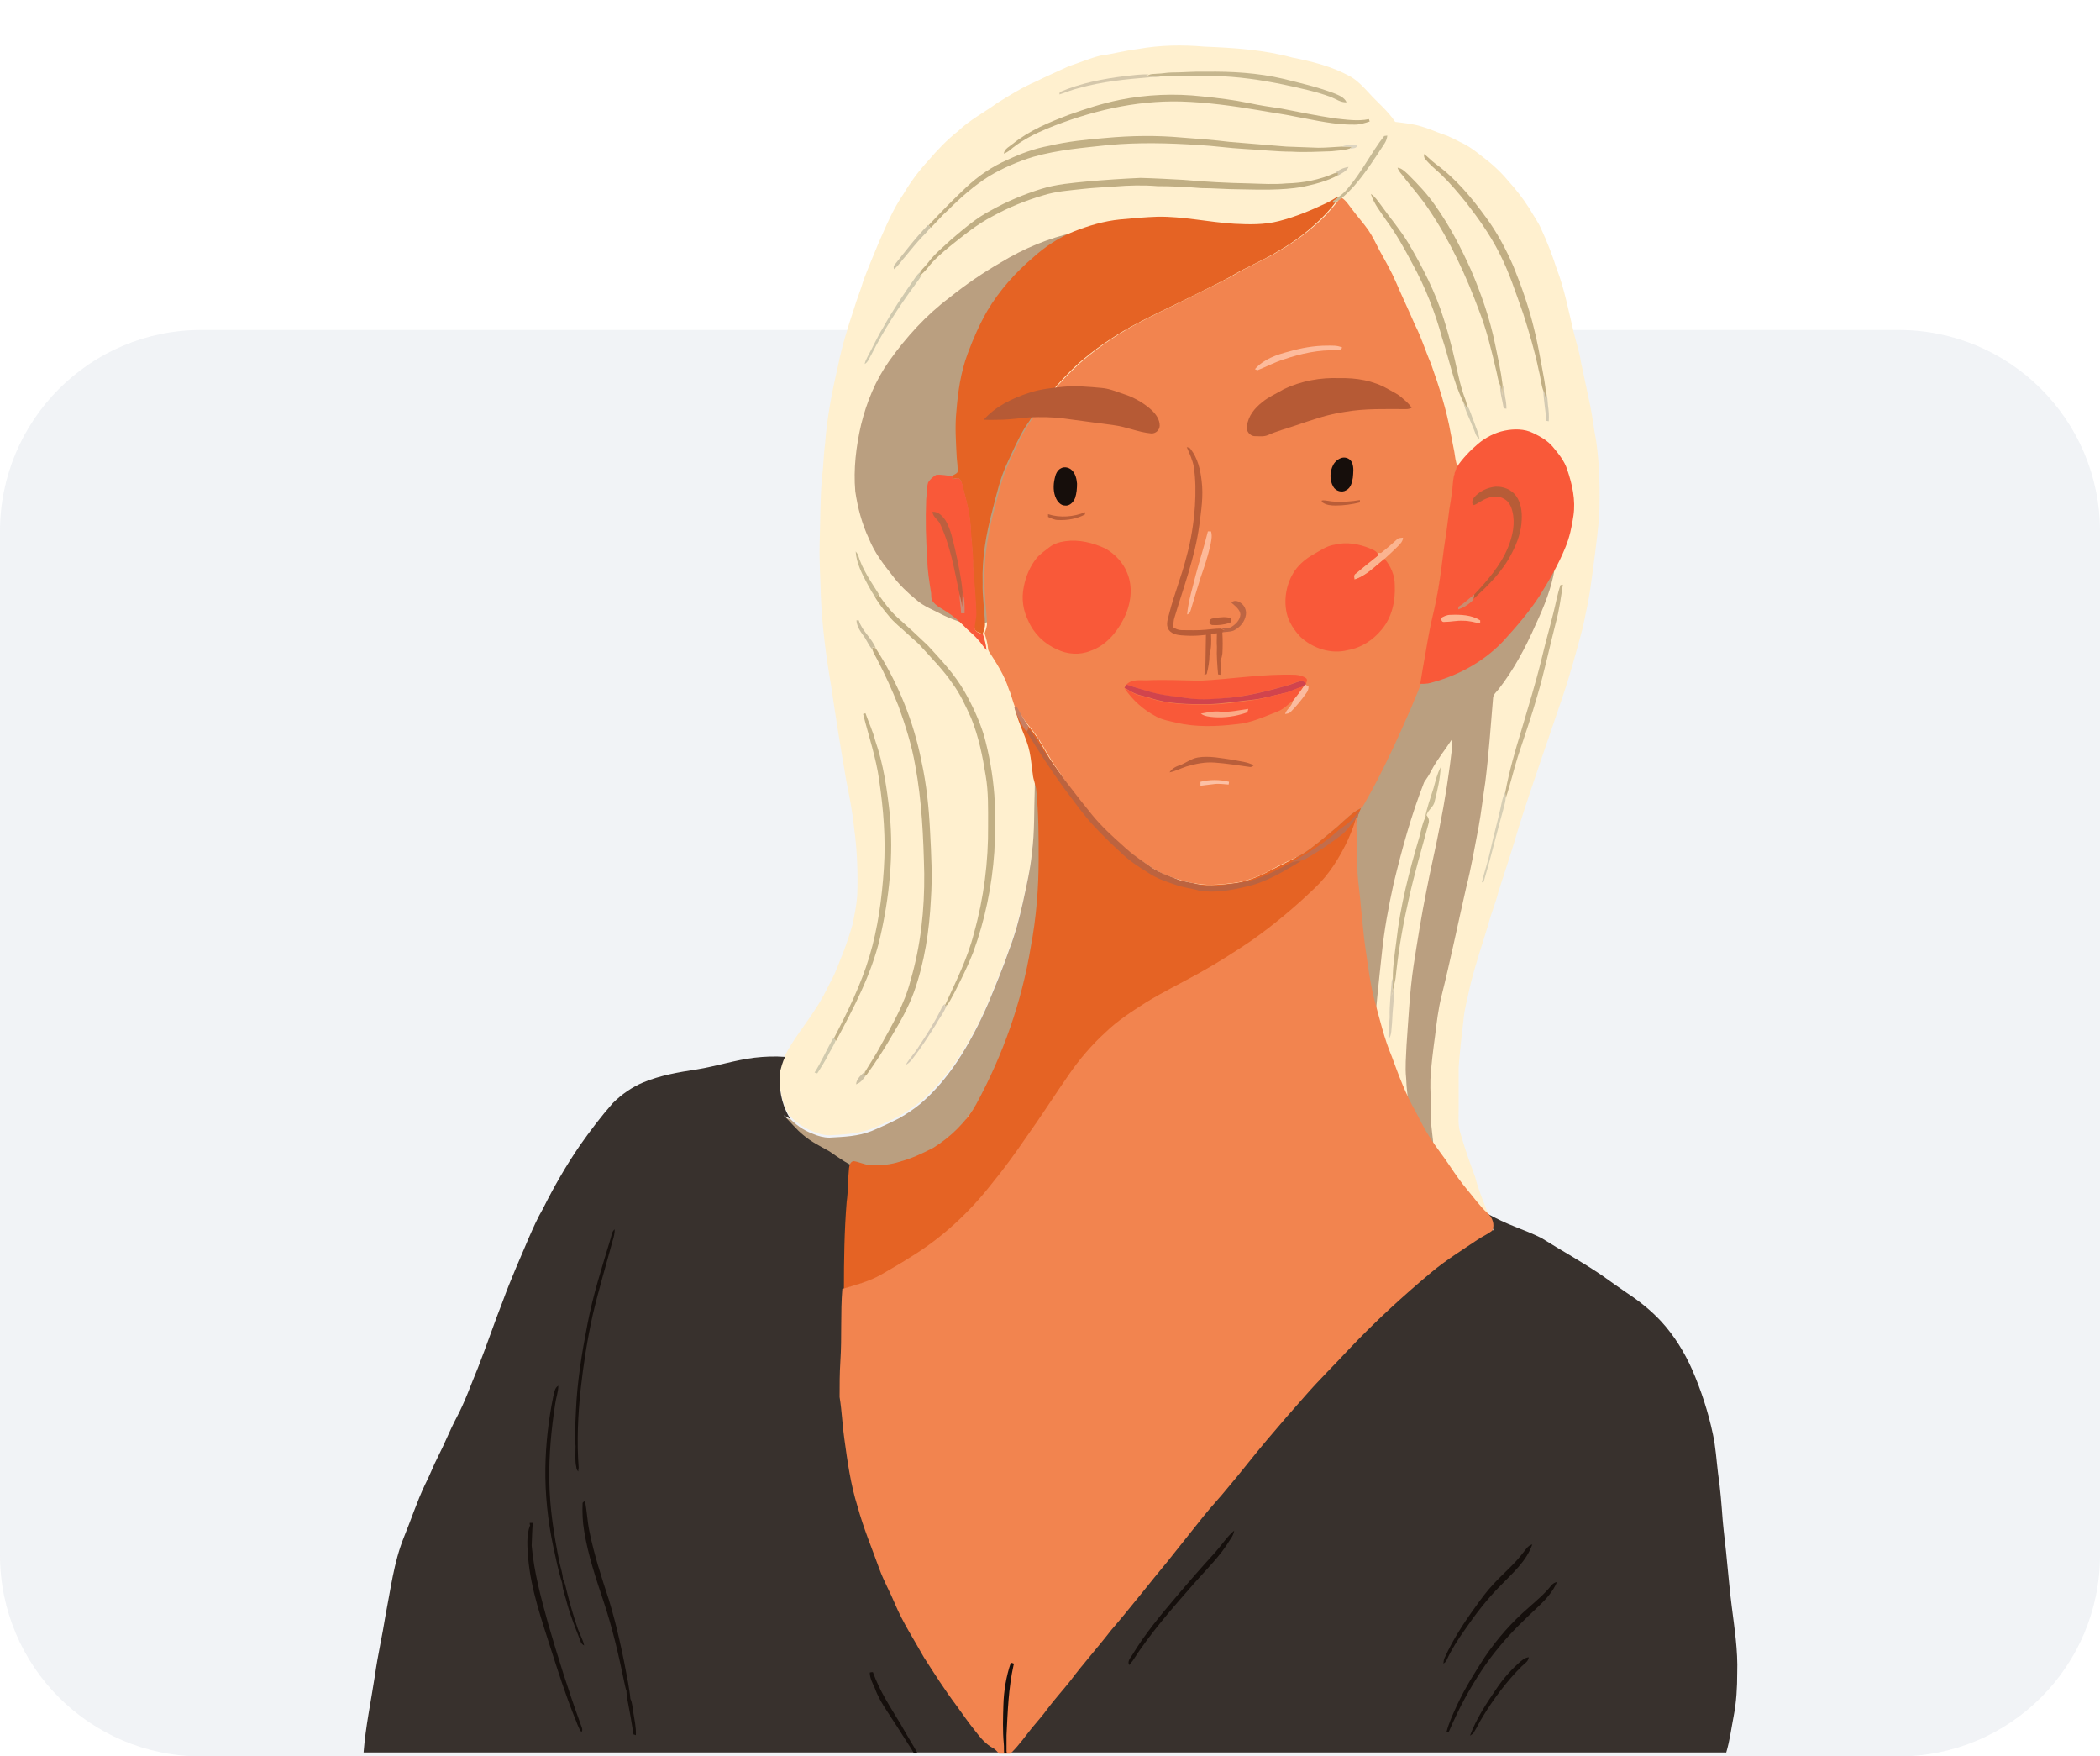 <svg version="1.1" id="Layer_1" xmlns="http://www.w3.org/2000/svg" x="0" y="0" viewBox="0 0 536 448.2" style="enable-background:new 0 0 536 448.2" xml:space="preserve"><style>.st2{fill:#fff0cf}.st3{fill:#ba9f80}.st5{fill:#f2844f}.st6{fill:#e56324}.st7{fill:#f95939}.st10{fill:#c1af84}.st15{fill:#d3c7ad}.st20{fill:#b65a35}.st23{fill:#160e0b}.st25{fill:#b95d38}.st54{fill:#150f0c}</style><g style="opacity:.35"><path d="M484.6 448.2H51.4C23 448.2 0 425.2 0 396.8V135.6c0-28.4 23-51.4 51.4-51.4h433.2c28.4 0 51.4 23 51.4 51.4v261.2c0 28.4-23 51.4-51.4 51.4z" style="fill:#d6dce5"/></g><path class="st2" d="M290.5 12.5c5.6-1 11.3-1.1 16.9-.6 7.6.3 15.2.8 22.5 2.8 5.1 1 10.2 2.3 14.7 4.8 1.8 1 3.3 2.6 4.7 4.1 2.2 2.5 4.9 4.6 6.8 7.5 2.3.3 4.6.5 6.8 1.2 1.8.5 3.5 1.3 5.2 1.9 2 .6 3.8 1.7 5.7 2.6 1.7.9 3.2 2.1 4.6 3.2 2.4 1.8 4.6 3.8 6.5 6.1 2 2.2 3.8 4.5 5.4 7 1 1.8 2.3 3.5 3.1 5.4 1.5 3.2 2.8 6.6 3.9 10 2 5.2 3 10.6 4.3 16 .6 2.6 1.5 5.1 1.9 7.8.8 3.8 1.6 7.5 2.4 11.3.6 2.9.9 5.9 1.5 8.9.9 6.3 1 12.7.8 19.1-.6 6.5-1.5 12.9-2.4 19.4-.5 3.1-1.2 6.1-1.8 9.1-1.6 6-3.2 11.9-5.2 17.8-3.7 11-7.6 21.9-11.1 33-1.6 5.5-3.4 11-5.2 16.5-.7 2.9-1.9 5.6-2.6 8.4-1.6 5.3-3.4 10.5-4.7 15.9-.6 3-1.5 6-1.7 9-.5 3.9-.9 7.8-1.2 11.7v10.8c0 1.9-.2 3.9.4 5.8 1.1 3.8 2.4 7.6 3.8 11.3.8 3.2 2.1 6.3 3.3 9.4.4 1.4 1 2.8 1.4 4.2l-.9-.6c-.3.1-.6.1-.9.2-.7-1.5-1.3-3.1-1.8-4.7-2.3-1.1-4.7-1.7-6.9-2.9-2.3-1-4.9-1.3-7.3-2.1-6.3-1.7-12.7-2.8-19.2-3.5-13.6-1.7-27.3-3.3-40.8-5.6-11.9-2-23.8-4.2-35.6-7.2-5.5-1.4-10.9-3.1-16.3-4.9.1 1.9-1.5 3.1-2.7 4.3-4.4 3.9-8.9 7.6-13.6 11.1-1.3.8-2.5 1.9-4 2.2-1.1.1-1.8-.7-2.2-1.6-.3-.1-.5-.2-.8-.3-.9.9-2.5 1-3.3-.2 1.9-.3 3.7-.8 5.5-1.6.4.5.8 1.2 1.5 1.4 1.6.4 3.2-.7 4.4-1.6 2.6-2 4.7-4.4 6.9-6.8.6-.6 1.7-.5 2-1.3.7-1.4 1.3-2.8 2.3-4 2.3-2.9 4.1-6.1 6.1-9.3 2.2-4.6 4.1-9.5 5.6-14.4.2-.8.9-1.3 1.3-2 .5-1.3.5-2.8 1.2-4 .9-1.7.8-3.7 1.2-5.6 1-5.6 2.5-11.2 2.8-17 .2-2.1.8-4.1 1.2-6.1.2-1-.1-2 0-3 .2-2.2.7-4.4.9-6.6.1-.6-.4-1-.7-1.5h-1.4c.4-3.5 0-7.1 0-10.7-.1-5.3-.3-10.6-.4-16h-.5c-.3 1.1-.2 2.3-.3 3.4-.3 3.2-.2 6.4-.3 9.6-.2 5.3 0 10.6-.7 15.9-.4 4.3-1.4 8.5-2.3 12.7-1 4.1-2 8.2-3.5 12.1-1.6 4.7-3.5 9.2-5.4 13.8-2.2 5.2-4.8 10.2-7.9 14.8-2.7 3.9-5.8 7.6-9.3 10.7-1.7 1.3-3.5 2.6-5.4 3.7-2.3 1.2-4.7 2.3-7.1 3.3-3.4 1.3-7.1 1.5-10.8 1.7-1.5 0-3-.4-4.3-1-2.4-.9-4.5-2.4-6.2-4.3-1.9-3.3-2.5-7.2-2.3-11 .4-1.4.7-2.8 1.4-4.1 2.1-4.2 5.2-7.8 7.7-11.8 1.6-2.3 2.8-4.8 4-7.2 1.3-2.3 2.1-4.8 3.1-7.2.9-2.4 1.7-4.7 2.4-7.2.5-2.4 1-4.8 1.2-7.3.2-5.8 0-11.6-.8-17.3-.4-4.1-1.2-8.1-2-12.1-1.4-8.1-2.7-16.2-3.9-24.4-1.3-7.6-2.3-15.3-2.6-23-.1-4.3-.4-8.6-.3-12.9.2-5.7.1-11.3.6-17 .4-2.9.4-5.9.8-8.8.5-6.7 1.8-13.3 3.3-19.8 1-5 2.5-9.8 4.1-14.6.7-2.4 1.7-4.7 2.4-7.2 1.2-3.2 2.5-6.2 3.8-9.4 1.9-4.3 3.7-8.7 6.4-12.6 1.8-3.1 4-6 6.4-8.6 2.3-2.7 4.8-5.3 7.6-7.5 2.9-2.8 6.6-4.7 9.9-7.1 3.2-2 6.4-4 9.9-5.5 2.8-1.4 5.6-2.6 8.4-3.9 2.7-.9 5.3-2 8-2.7 3.1-.4 6.3-1.3 9.7-1.7z"/><path class="st3" d="M274.2 59.3c1.5-.4 3.1-.9 4.7-.7-2.2 1.5-4.9 2.1-7.3 3.1.6 1.4.5 2.9.5 4.4-.1 3.7-.3 7.3-.2 11-1 17.2-5.1 34-7.3 51-.6 4.2-1.3 8.4-2.1 12.6-.8 4.1-2.1 8.2-4 12-1.5 2.9-4 5.4-7.3 6.3-3.6.9-7.2-.5-10.4-2-2.4-1.3-5-2.2-7-4-2.2-1.8-4.3-3.8-6-6.1-2.3-2.9-4.6-5.9-6-9.4-1.8-3.8-2.9-8-3.5-12.1-.5-5.7.2-11.5 1.5-17.1 1.4-5.7 3.7-11.3 7.1-16.1 4.4-6.2 9.5-11.8 15.5-16.3 4.1-3.3 8.5-6.3 13-8.9 5.9-3.6 12.2-6.2 18.8-7.7zM369.8 124.2c.8.5 1.1 1.4 1.6 2.1 1.6 2.5 2.8 5.3 3.7 8.1.7 2.4 1.6 4.7 2.3 7.1.9 2.5 1.3 5.2 2.2 7.7.6 1.9.9 3.9 1.6 5.8.6 1.5.9 3.1 1.1 4.7.3-.4.6-.9.9-1.3.4-.1.8-.1 1.2-.1.4-.9 1-1.8 1.8-2.4 1.4-1.6 2.4-3.4 3.8-4.9.7-.8 1.1-1.9 1.7-2.7 1.8-2.3 2.7-5.1 4.2-7.6.3-.6 1.3-.9 1.8-.3.4.3.3.8.3 1.2-.3 1.2-1 2.3-1.2 3.6-.8 4.9-2.7 9.6-4.8 14.1-2.6 5.9-5.6 11.6-9.6 16.7-.5.6-1.2 1.2-1.3 2-.6 7.2-1.1 14.4-2 21.6-.6 3.8-1 7.6-1.7 11.4-1 5.2-1.9 10.5-3.2 15.6-2.1 9.2-4 18.5-6.3 27.7-.8 3.2-1.2 6.6-1.6 9.9-.5 3.7-1 7.5-1.2 11.2-.1 2.9.2 5.8.1 8.8-.1 3.6.9 7.1.7 10.7-.2 1.1-1.8 1.2-2.3.4-.7-1.1-1.2-2.3-1.6-3.6-1.7-5.4-2.9-11-3.1-16.6-.3-2.8 0-5.6.1-8.4.5-6.8.8-13.6 1.8-20.3 1-6.4 2-12.8 3.3-19.2 1-5.3 2.3-10.6 3.3-15.9 1.4-7 2.5-14 3.3-21.1v-1.7c-1.8 2.8-3.9 5.3-5.4 8.2-.5 1-1.1 1.9-1.8 2.9-3.3 8.4-5.7 17.2-7.8 25.9-1.3 5.9-2.4 11.8-3 17.8-.8 7.6-1.7 15.2-2.1 22.9-.2 3.4.1 6.9-.2 10.3-.1.8.1 1.7-.6 2.3-.7.8-1.9.5-2.5-.2-.8-1.1-1.2-2.5-1.7-3.8-1.9-6-5-11.5-7.2-17.5-1.9-5.3-4-10.6-5.6-16.1s-2.3-11.3-2.2-17c.1-12 2-24.2 6.9-35.2 2-4.5 4.3-8.8 6.9-12.9 3-4.5 6.4-8.9 10.1-12.9 3.2-3.3 6.6-6.2 10.3-8.8 2.1-1.4 4.3-2.8 6.8-3.3 1.8-.4 3.6-.4 5.4.1-.7-3-1.2-6.1-1.9-9.1-.7-2.9-1.5-5.7-2.2-8.6-.6-2.9-2-5.6-3-8.4 0-.5-.1-.8-.1-.9zM264.7 188.3h.5c0 5.3.2 10.6.4 16 0 3.6.3 7.1 0 10.7h1.4c.3.4.8.9.7 1.5-.2 2.2-.6 4.4-.9 6.6-.1 1 .2 2 0 3-.4 2-1 4-1.2 6.1-.2 5.8-1.7 11.4-2.8 17-.4 1.9-.3 3.8-1.2 5.6-.6 1.3-.6 2.7-1.2 4-.4.7-1.1 1.2-1.3 2-1.6 4.9-3.4 9.7-5.6 14.4-2 3.1-3.8 6.3-6.1 9.3-1 1.2-1.6 2.6-2.3 4-.4.8-1.4.7-2 1.3-2.2 2.4-4.3 4.8-6.9 6.8-1.3.9-2.8 2-4.4 1.6-.7-.1-1.1-.9-1.5-1.4-1.7.8-3.6 1.3-5.5 1.6-.5 0-1.1.1-1.6.1h-3.7c-2.9-.9-5.4-2.8-7.9-4.5-2.3-1.3-4.6-2.4-6.6-4.1-1.9-1.5-3.4-3.5-5.1-5.1.6.3 1.1.6 1.7.9-.1-.2-.3-.5-.4-.7 1.7 1.9 3.8 3.4 6.2 4.3 1.4.6 2.8 1 4.3 1 3.6-.2 7.3-.3 10.8-1.7 2.4-1 4.8-2.1 7.1-3.3 1.9-1.1 3.7-2.3 5.4-3.7 3.6-3.1 6.7-6.8 9.3-10.7 3.1-4.7 5.7-9.7 7.9-14.8 1.9-4.6 3.8-9.1 5.4-13.8 1.5-3.9 2.6-8 3.5-12.1.9-4.2 1.9-8.4 2.3-12.7.7-5.3.5-10.6.7-15.9.1-3.2 0-6.4.3-9.6.1-1.4 0-2.6.3-3.7z"/><path d="M440.5 447.4c0-.1 0-.2.1-.2.9-3 1.3-6.2 1.9-9.3.7-3.6.9-7.3.9-11 .2-5.7-.7-11.4-1.4-17-.5-3.8-.8-7.6-1.2-11.4-.3-3.5-.8-7-1.1-10.5-.3-4-.6-8.1-1.2-12.1-.4-3.3-.6-6.7-1.3-9.9-1.2-5.7-3-11.2-5.3-16.5-2-4.5-4.6-8.7-7.9-12.3-2.6-2.8-5.6-5.2-8.8-7.3-2.2-1.5-4.3-3-6.4-4.5-5-3.4-10.3-6.3-15.4-9.5-2.2-1.1-4.5-2-6.8-2.9s-4.6-2-6.8-3.2c.4 1.4 1 2.8 1.4 4.2l-.9-.6c-.3.1-.6.1-.9.2-.7-1.5-1.3-3.1-1.8-4.7-2.3-1.1-4.7-1.7-6.9-2.9-2.3-1-4.9-1.3-7.3-2.1-6.3-1.7-12.7-2.8-19.2-3.5-13.6-1.7-27.3-3.3-40.8-5.6-11.9-2-23.8-4.2-35.6-7.2-5.5-1.4-10.9-3.1-16.3-4.9.1 1.9-1.5 3.1-2.7 4.3-4.4 3.9-8.9 7.6-13.6 11.1-1.3.8-2.5 1.9-4 2.2-1.1.1-1.8-.7-2.2-1.6-.3-.1-.5-.2-.8-.3-.9.9-2.5 1-3.3-.2-.5 0-1.1.1-1.6.1-.4.3-.8.7-1.4.7-.9.1-1.6-.4-2.3-.7-2.9-.9-5.4-2.8-7.9-4.5-2.3-1.3-4.6-2.4-6.6-4.1-1.9-1.5-3.4-3.5-5.1-5.1.6.3 1.1.6 1.7.9-.1-.2-.3-.5-.4-.7-1.9-3.3-2.5-7.2-2.3-11 .4-1.4.7-2.8 1.4-4.1-2.6-.2-5.2-.1-7.8.2-5 .6-9.8 2.2-14.8 3-4.6.7-9.3 1.5-13.6 3.3-2.9 1.2-5.6 3.1-7.8 5.3-3 3.4-5.8 7.1-8.4 10.8-3.5 5.1-6.6 10.5-9.4 16.1-1.4 2.4-2.5 4.9-3.6 7.4-2.3 5.4-4.7 10.8-6.7 16.3-2.2 5.6-4.1 11.3-6.3 16.9-1.8 4.3-3.3 8.7-5.5 12.8-1.7 3.2-3 6.6-4.7 9.9-1.2 2.3-2.1 4.8-3.3 7.1-2.1 4.4-3.6 9.1-5.5 13.7-2.5 6.3-3.3 13.1-4.6 19.7-.8 5.1-2 10.2-2.7 15.3-1 6.6-2.4 13.1-2.9 19.7h347.7v.2z" style="fill:#38312d"/><path class="st2" d="M219.5 298.3c1.2-.1 2.5 0 3.7 0-.4.3-.8.7-1.4.7-.8.1-1.5-.4-2.3-.7z"/><path class="st5" d="M341.2 50.3c.4 0 .9-.1 1.3.2 1.1.7 1.8 1.9 2.6 2.9 1.3 1.8 2.9 3.5 4.2 5.4 1.1 1.6 1.9 3.4 2.8 5.1 1.5 2.7 3 5.3 4.2 8.1 1.6 3.7 3.3 7.3 4.9 11 1.6 3.1 2.6 6.5 4 9.7 2.1 5.9 4 11.8 5.1 18 .3 1.5.6 3.1.9 4.6.2 1.2.3 2.5.8 3.7-.7 1.4-.9 2.9-1 4.4-.2 3-.9 5.9-1.2 8.9-.4 3.4-1 6.7-1.4 10.1-.6 5-1.5 10-2.6 14.9-.9 4.2-1.5 8.5-2.4 12.8-.3 1.4-.5 2.8-.7 4.2-.6 2-1.6 3.9-2.3 5.8-3.7 8.5-7.5 16.9-12.1 24.9-.3.4-.4.9-.8 1.1-2.3 1.1-4.1 3-6 4.7-1.4 1.2-2.8 2.3-4.2 3.5-1.9 1.5-3.7 3-5.8 4.1-2.4 1.2-4.8 2.3-7.1 3.6-2.7 1.5-5.6 2.6-8.6 3.2-3.4.4-6.9.9-10.3.3-2.5-.3-5-1.1-7.4-2-2.5-.9-4.6-2.4-6.8-3.9-2.4-1.7-4.8-3.4-7-5.3-2.2-1.7-4-3.9-5.7-6-2.4-3-4.9-6-6.9-9.3-1.2-1.9-2.6-3.7-3.7-5.6-1.3-2.1-2.4-4.3-3.9-6.3-1-1.4-2.2-2.6-3.1-4.1-.5-.9-1.1-1.6-1.8-2.3-.7-1.5-1-3.3-1.7-4.8-1.1-3.5-3.1-6.6-5.1-9.7-.1-.2-.2-.4-.2-.6-.1-1.4-.5-2.7-.9-4 .3-.9.7-1.8.6-2.7-.1-3.5-.7-6.9-.6-10.4-.2-6.3.9-12.5 2.5-18.5 1.1-4.2 2-8.4 3.9-12.3 1.4-3 2.7-6 4.4-8.8 3.8-6 8.3-11.5 13.6-16.3 4.1-3.6 8.6-6.7 13.4-9.4 4.4-2.4 8.9-4.5 13.4-6.7 3.9-2 8-3.9 11.9-6 4-2.5 8.5-4.2 12.5-6.7 4.2-2.5 8.2-5.5 11.6-9 1.3-1.5 2.6-2.8 3.6-4.5-.6.2-.8.1-.9 0z"/><path class="st6" d="M338.8 51.7c.8-.4 1.6-.9 2.4-1.4.1.1.3.2.4.2-1 1.7-2.3 3.1-3.6 4.5-3.4 3.5-7.3 6.5-11.6 9-4 2.5-8.5 4.2-12.5 6.7-3.9 2.1-7.9 4-11.9 6-4.5 2.2-9 4.3-13.4 6.7-4.8 2.7-9.3 5.8-13.4 9.4-5.2 4.8-9.7 10.4-13.6 16.3-1.7 2.8-3 5.8-4.4 8.8-1.9 3.9-2.8 8.1-3.9 12.3-1.6 6-2.7 12.3-2.5 18.5-.1 3.5.5 6.9.6 10.4.1.9-.3 1.9-.6 2.7-.8-.4-2-.5-2.1-1.6-.1-1.4.4-2.7.4-4.1-.2-3.8-.5-7.7-.8-11.5.1-3.4-.5-6.8-.6-10.2-.2-3-.9-6-1.7-9-.3-1-.4-2.2-1-3.1-.5-.6-1.3-.1-2-.1v-.8c.5-.3 1-.4 1.4-.9.1-1.2-.1-2.5-.2-3.7-.2-3.9-.5-7.9-.1-11.8.4-5 1.1-10 2.9-14.8 1.4-3.8 3-7.4 5-10.9 3.1-5.2 7.2-9.8 11.8-13.7 3-2.7 6.5-5 10.2-6.5 3.8-1.5 7.8-2.7 11.9-3.1 3.2-.3 6.4-.6 9.6-.7 6.5-.1 13 1.4 19.5 1.8 3.8.2 7.7.3 11.5-.7 4.3-1.1 8.3-2.8 12.3-4.7z"/><path class="st7" d="M384 109.9c2.4-.5 5.1-.5 7.3.6 1.9.9 3.8 2 5.1 3.6 1.4 1.7 2.9 3.5 3.6 5.7 1.3 3.8 2.2 7.8 1.6 11.8-.4 2.8-1 5.6-2.1 8.2-1.8 4.4-4.2 8.5-6.7 12.5-2.7 4.1-6 7.9-9.3 11.5-5.1 5.3-11.9 8.9-19 10.6-.7.1-1.3.1-2 .1.2-1.4.5-2.8.7-4.2.8-4.3 1.4-8.6 2.4-12.8 1.2-4.9 2-9.9 2.6-14.9.4-3.4 1-6.7 1.4-10.1.3-3 1-5.9 1.2-8.9.1-1.5.4-3 1-4.4 1.5-2.2 3.4-4.2 5.4-5.9 2-1.7 4.4-2.9 6.8-3.4zM236.9 123.1c.5-.8 1.2-1.4 2-1.9 1.4-.2 2.8.2 4.2.3v.8c.6-.1 1.5-.6 2 .1.6.9.7 2 1 3.1.8 2.9 1.5 5.9 1.7 9 .1 3.4.7 6.8.6 10.2.3 3.8.7 7.7.8 11.5.1 1.4-.4 2.7-.4 4.1.1 1.1 1.3 1.2 2.1 1.6.4 1.3.8 2.6.9 4-.8-.8-1.4-1.9-2.2-2.7-1.1-1.3-2.5-2.3-3.6-3.5-1.3-1.3-2.8-2.6-4.4-3.6-1.2-.8-2.6-1.4-3.5-2.6-.6-.7-.3-1.7-.5-2.5-.4-2.7-.9-5.4-.9-8.2-.4-5.1-.5-10.2-.3-15.4.2-1.5.1-3 .5-4.3z"/><path class="st6" d="M259.1 180.8c.7.7 1.3 1.5 1.8 2.3.9 1.5 2.1 2.7 3.1 4.1 1.5 2 2.6 4.2 3.9 6.3 1.2 1.9 2.6 3.7 3.7 5.6 2 3.3 4.5 6.3 6.9 9.3 1.8 2.1 3.6 4.3 5.7 6 2.2 1.9 4.6 3.6 7 5.3 2.2 1.5 4.3 3 6.8 3.9 2.4.9 4.8 1.7 7.4 2 3.4.5 6.9.1 10.3-.3 3-.6 5.9-1.7 8.6-3.2 2.4-1.2 4.8-2.4 7.1-3.6 2.1-1.1 3.9-2.6 5.8-4.1 1.4-1.2 2.8-2.3 4.2-3.5 1.9-1.7 3.7-3.6 6-4.7-.2.5-.5 1-.7 1.5-.4 2.3-1.2 4.4-2.2 6.5-2.1 4.6-4.8 8.9-8.5 12.4-5.1 4.9-10.6 9.5-16.3 13.5-4.3 2.9-8.7 5.7-13.2 8.2s-9.2 4.8-13.6 7.5c-3.6 2.3-7.2 4.6-10.3 7.6-3.5 3.2-6.6 6.8-9.3 10.7-3.7 5.3-7.1 10.7-10.9 16-2.8 4.1-5.7 8.1-8.9 12-5.7 7.3-12.6 13.7-20.4 18.5-2.5 1.6-5.1 3.1-7.7 4.6-3.1 1.8-6.6 2.7-10 3.7 0-7.4.1-14.8.7-22.2.4-2.8.3-5.7.6-8.6.1-.7.3-1.7 1.2-1.8 1.4.2 2.7.9 4.1 1 2.6.2 5.3-.1 7.8-.9 2.9-.8 5.7-2.1 8.4-3.5 4.5-2.8 8.4-6.6 11-11.2 6.8-12.5 11.6-26.1 13.9-40.1 1.4-7.4 2-15 2-22.5 0-5.8 0-11.5-.6-17.3-.1-1.5-.8-2.8-.9-4.3-.3-1.9-.4-3.7-.8-5.6-.7-3.6-2.9-7.1-3.7-11.1z"/><path class="st5" d="M215.5 367.1c.8 5.8 1.6 11.7 3.4 17.4 1.5 5.5 3.7 10.7 5.6 16 1.1 3 2.7 5.8 3.9 8.7 2 4.8 4.9 9.2 7.4 13.7 2.7 4.2 5.3 8.3 8.3 12.3 1.6 2.2 3.1 4.4 4.8 6.5 1.3 1.7 2.7 3.4 4.6 4.4.6.3 1 .9 1.5 1.4h2.8c.2-.1.3-.3.5-.4 1.9-1.9 3.5-4.2 5.2-6.3 1.3-1.6 2.7-3.1 3.9-4.8 1.8-2.4 3.9-4.7 5.8-7.1 3.3-4.4 7-8.5 10.4-12.9 5-5.8 9.7-11.9 14.6-17.8 3-3.8 6-7.5 9-11.3 2-2.5 4.3-4.9 6.3-7.4 3.4-4 6.6-8.2 10-12.2 3.2-3.8 6.5-7.6 9.8-11.3 3.5-4 7.3-7.7 10.9-11.6 6.6-7 13.7-13.5 21.1-19.7 3.7-3.1 7.9-5.7 11.9-8.4 1.2-.8 2.6-1.4 3.7-2.3.7-1.5 0-3.4-1.2-4.4-2-1.8-3.5-4-5.2-6-1.6-1.9-3-3.9-4.4-6-1.7-2.6-3.7-5-5.3-7.6-1.3-2-2.3-4.1-3.4-6.2-2.6-4.5-4.4-9.4-6.2-14.3-1.9-4.5-3-9.3-4.3-14-1.2-4.4-1.7-9-2.4-13.6-.5-3.3-.7-6.6-1.1-10-.2-3-.7-6-.9-9 0-2.7-.2-5.3-.2-8 0-2.4-.2-4.8 0-7.2-.4 2.3-1.3 4.4-2.2 6.5-2.1 4.5-4.8 8.9-8.5 12.4-5.1 4.9-10.6 9.5-16.3 13.5-4.3 2.9-8.7 5.7-13.2 8.2s-9.2 4.8-13.6 7.5c-3.6 2.3-7.2 4.6-10.3 7.6-3.5 3.2-6.6 6.8-9.3 10.7-3.7 5.3-7.1 10.7-10.9 16-2.8 4.1-5.7 8.1-8.9 12-5.7 7.3-12.6 13.7-20.4 18.5-2.5 1.6-5.1 3.1-7.7 4.6-3.1 1.8-6.6 2.7-10 3.7-.5 6.1-.1 12.3-.5 18.4-.2 3.1-.2 6.2-.2 9.2.6 3.7.7 7.2 1.2 10.6z"/><path d="M295.4 18.8c1.2 0 2.4-.3 3.6-.3 2.9 0 5.8-.3 8.8-.2 6.6-.1 13.3.3 19.7 1.8 4.4 1.1 8.8 2.1 13 3.7 1.2.5 2.6 1 3.2 2.3-1.5.1-2.6-.8-3.9-1.3-3.9-1.5-8.1-2.3-12.1-3.2-5.8-1.2-11.8-2.1-17.8-2.2-4.4-.2-8.9 0-13.3.1-1.4-.1-2.8 0-4.2 0 .3-.1.6-.3.9-.4.6-.3 1.4-.2 2.1-.3z" style="fill:#c5b68e"/><path d="M287.3 19.4c2-.2 3.9-.5 5.9-.4-.3.1-.6.3-.9.4h4.2c-.9.4-1.9.2-2.8.3-6.2.5-12.4 1.1-18.4 2.8-1.7.4-3.3 1.1-4.9 1.6 0-.2.1-.5.1-.6 5.3-2.3 11.1-3.4 16.8-4.1z" style="fill:#d4c7ab"/><path class="st10" d="M285.7 25.5c7-1.4 14.1-1.7 21.2-.9 4 .4 8 .9 11.9 1.7 2.7.6 5.5 1 8.2 1.4 4.5.9 9.1 1.8 13.6 2.5 2.9.3 5.9.8 8.8.2.1.2.1.4.2.6-1.2.4-2.5.8-3.8.8-5 .1-10-1.1-14.9-2-3.3-.7-6.5-1.1-9.8-1.7-6.5-1.1-13.1-2-19.7-2.2-11.7-.3-23.3 2.5-34.1 6.9-3.1 1.3-6.1 2.8-8.8 4.9-.7.6-1.4 1.2-2.3 1.5.2-1.3 1.5-1.8 2.3-2.5 4.2-3.4 9.3-5.5 14.3-7.4 4.2-1.5 8.5-2.9 12.9-3.8z"/><path d="M282.2 35.2c6.5-.6 13-.7 19.5-.1 4 .3 8.1.6 12.1 1.1 4.8.4 9.7.8 14.5 1.2 2.7.1 5.5.2 8.2.3 2 0 4-.2 6-.3h2.8c-.3.2-.6.3-.8.5-1.5.5-3.1.5-4.7.7-3.4.1-6.7.3-10.1.1-4 0-8.1-.5-12.1-.7-3.9-.2-7.8-.8-11.7-1-7.6-.5-15.3-.7-22.9 0-6.4.7-12.9 1.2-19.2 3-4 1.2-7.9 2.9-11.4 5-3.8 2.4-7.2 5.4-10.4 8.6-1.6 1.4-2.9 3-4.4 4.5l-.6-.6c3.1-3.3 6.3-6.6 9.6-9.7 3.1-2.9 6.6-5.3 10.5-7 3.4-1.6 6.9-2.9 10.7-3.6 4.7-1.1 9.5-1.6 14.4-2z" style="fill:#c2b085"/><path d="M353.3 34.7c.2 0 .6-.1.8-.1-.1.7-.3 1.4-.7 2-2.5 3.8-4.9 7.6-7.9 11-1.5 1.6-3.1 3.3-5.1 4.2-.1-.1-.2-.3-.2-.5 1.5-1 3-2.1 4.1-3.6 3.4-4 5.7-8.8 9-13z" style="fill:#c7ba95"/><path d="M342.5 37.4c1.3-.5 2.6-.5 3.9-.5.1 1.1-1.3.9-2 1.1.3-.2.6-.3.8-.5-.9-.1-1.8-.1-2.7-.1z" style="fill:#ddd5c1"/><path d="M363.4 39.3c1.1.7 1.9 1.7 3 2.5 5.1 3.7 9.2 8.6 12.9 13.7 2.8 3.8 5.1 8.1 7 12.5 2.1 5.2 4 10.6 5.3 16.1.8 3.2 1.4 6.5 2 9.8.4 2.1.8 4.2 1 6.4 0 .7 0 1.4-.1 2.1-.1-.9-.2-1.8-.6-2.7-.6-1.7-.7-3.6-1.2-5.4-1-4.8-2.4-9.5-3.9-14.2-1.9-5.3-3.6-10.7-6.2-15.7-2.3-4.5-5.2-8.6-8.3-12.6-2.1-2.6-4.2-5.1-6.6-7.4-1.3-1.2-2.8-2.4-3.9-3.8-.4-.4-.3-.9-.4-1.3z" style="fill:#c1ae83"/><path class="st15" d="M340.6 44.3c1-.9 2.2-1.5 3.6-1.7-.5 1.1-1.7 1.6-2.7 2.2v-.6c-.3 0-.6 0-.9.1z"/><path class="st10" d="M356.7 42.8c1.1.1 1.9 1 2.7 1.7 2.5 2.5 4.9 5 6.9 7.9 3.7 5.2 6.6 10.8 9.2 16.6 2.6 6.1 4.8 12.4 6.1 18.8.7 3.4 1.5 6.9 1.9 10.3 0 .9 0 1.8-.1 2.7-.1-.9-.2-1.8-.6-2.7-.5-1.1-.6-2.4-.9-3.5-1.2-5.1-2.4-10.2-4.3-15.1-3.4-9.2-7.5-18.1-13-26.2-1.8-2.7-3.9-5.1-5.9-7.6-.6-1-1.6-1.7-2-2.9z"/><path d="M328.4 46.8c4.2-.1 8.4-.9 12.2-2.6.3 0 .6 0 .9-.1v.6c-2.8 1.6-6 2.3-9.1 3-5.3.9-10.8.7-16.2.6-3.2 0-6.4-.3-9.6-.3-3.7-.3-7.5-.5-11.2-.5-3.6-.3-7.3-.2-10.9.1-2.7.2-5.3.3-8 .6-3.5.4-7 .6-10.4 1.7-4.4 1.3-8.6 3-12.6 5.2-4.1 2.1-7.6 5-11.1 7.8-1.8 1.5-3.6 3-5.1 4.8-.6.8-1.3 1.6-2.1 2.3-.3.2-.5.4-.8.5.2-.4.4-.9.6-1.3.6-.8 1.3-1.4 1.9-2.2 1.7-2.3 3.9-4 5.9-5.9 3.2-2.7 6.4-5.5 10.1-7.4 4.1-2.3 8.4-4.1 12.9-5.5 3.8-1.2 7.8-1.5 11.8-1.9 4.5-.4 9-.7 13.5-.9 3.7.1 7.3.3 11 .5 5.6.5 11.1.8 16.7.9 3.3.1 6.5.3 9.6 0z" style="fill:#c0ae83"/><path class="st10" d="M349.9 49.5c1 .6 1.7 1.7 2.4 2.6 2.4 3.4 5.1 6.5 7.2 10 3.6 6.1 6.9 12.5 9 19.3.8 2.5 1.5 5 2.1 7.4 1 3.8 1.6 7.7 2.8 11.4.3 1 .8 2 1 3.1v1.1c-.3-.7-.7-1.3-1-2-2.5-5.1-3.5-10.7-5.3-16.1-1.8-6.6-4.3-13-7.6-19-2-3.8-4.1-7.6-6.7-11.1-1.3-2-3.1-4.1-3.9-6.7z"/><path d="M228.4 67.5c2.7-3.4 5.4-7 8.5-10.1l.6.6c-.6.9-1.4 1.7-2.1 2.4-1.5 1.6-2.8 3.2-4.2 4.9-1 1.1-1.8 2.4-3 3.4-.2-.5-.1-.9.2-1.2z" style="fill:#cdc3a7"/><path d="M233.5 71c.4-.6.9-1.3 1.6-1.7-.2.4-.4.8-.6 1.3.3-.2.5-.3.8-.5-.5.9-1.1 1.7-1.7 2.5-4.2 5.7-8 11.6-11.2 17.9-.5.8-.8 1.9-1.7 2.4.1-.6.4-1.2.7-1.8 1.4-2.5 2.5-5.1 4-7.5 2.5-4.5 5.3-8.6 8.1-12.6z" style="fill:#d0c9ae"/><path d="M329 89.7c3.1-.9 6.4-1.5 9.7-1.5 1.3 0 2.7-.1 3.9.5-.3.4-.7.8-1.3.7-4.6-.2-9.2.8-13.6 2.3-2.3.7-4.5 1.9-6.8 2.8-.1-.1-.4-.2-.6-.3 2.3-2.6 5.6-3.7 8.7-4.5z" style="fill:#fdbb9c"/><path class="st20" d="M327.7 99.3c4.4-2.1 9.4-3 14.2-2.8 4.3-.1 8.6.6 12.4 2.8 1.2.7 2.4 1.2 3.4 2.1.9.8 2 1.6 2.6 2.7-.5.2-.9.3-1.4.3-5.2 0-10.5-.2-15.6.7-4.4.6-8.5 2.1-12.7 3.5-2.3.8-4.7 1.4-6.9 2.4-1.1.5-2.3.3-3.4.3-1.3 0-2.4-1.4-2-2.7.3-2.5 2-4.5 3.9-6 1.7-1.4 3.7-2.2 5.5-3.3z"/><path class="st15" d="M382.9 98.2c.4.8.5 1.8.6 2.7.1-.9.1-1.8.1-2.7.4 1.1.4 2.2.6 3.3.2.9.3 1.8.3 2.8-.2 0-.5-.1-.7-.1-.3-2.1-1-4-.9-6z"/><path class="st20" d="M262.8 100.2c2.7-.9 5.6-1.2 8.5-1.5 3.3-.3 6.6 0 9.9.3 2.3.2 4.4 1.2 6.6 1.9 2.3.9 4.5 2.2 6.3 3.9 1 1 1.9 2.3 1.9 3.8 0 1.1-1 2.1-2.2 2-3.3-.3-6.3-1.7-9.5-2.1-4.2-.6-8.5-1.1-12.7-1.7-2.9-.4-5.9-.4-8.9-.3-2.2.2-4.4.5-6.7.6-1.6 0-3.3.1-4.9 0 3-3.4 7.3-5.5 11.7-6.9z"/><path d="M393.9 99.5c.4.8.5 1.8.6 2.7.1-.7.1-1.4.1-2.1.4 1.1.4 2.2.5 3.3.2 1.4.3 2.7.2 4.1-.1 0-.4-.1-.6-.1-.2-2.6-.7-5.2-.8-7.9z" style="fill:#d3cab3"/><path d="M373.5 102.6c.4.6.7 1.3 1 2v-1.1c.8 1.3 1.1 2.7 1.7 4.1.5 1.5 1.2 2.9 1.4 4.4-1-.6-1.1-1.9-1.6-2.8-.8-2.2-2-4.3-2.5-6.6z" style="fill:#d3caae"/><path class="st23" d="M342.6 116.8c1-.2 2.1.3 2.5 1.3.5 1.2.3 2.6.2 3.8-.2 1.2-.5 2.6-1.7 3.2-1.1.7-2.7.2-3.3-.9-1-1.7-.9-3.9 0-5.6.5-.9 1.4-1.6 2.3-1.8zM270.8 119.5c.9-.5 2.1-.2 2.8.5.9.9 1.2 2.2 1.3 3.4 0 1.2-.1 2.5-.5 3.7-.4 1-1.4 2.1-2.6 1.9-1 0-1.8-.9-2.2-1.7-.8-1.6-.8-3.5-.4-5.2.2-1 .6-2.1 1.6-2.6z"/><path d="M376.2 127c1.3-1.6 3.4-2.6 5.5-2.8 2-.1 4.1.7 5.3 2.4 1.2 1.7 1.5 3.9 1.4 6-.1 3-1.1 5.8-2.5 8.5-2.3 4.6-6 8.3-9.9 11.8.1-.4.1-.8.2-1.1 3.4-3.6 6.8-7.5 8.7-12.1 1.2-2.9 1.9-6.2 1.1-9.3-.3-1.2-.9-2.5-2.1-3.1-1.3-.8-2.9-.7-4.2-.2-1.3.4-2.3 1.3-3.5 1.8-.8-.5-.3-1.4 0-1.9z" style="fill:#b75c37"/><path class="st25" d="M337.4 127.7c1.1-.1 2.1.3 3.2.3 2.2.1 4.3 0 6.5-.4v.6c-2 .5-4.1.8-6.2.8-1.1 0-2.3-.1-3.2-.7-.3-.1-.4-.3-.3-.6z"/><path d="M238 130.6c1.5-.1 2.6 1.1 3.4 2.3 1.3 2.3 1.8 4.9 2.4 7.4.8 3.6 1.6 7.3 1.9 11 0 1.2-.1 2.4-.1 3.7-.2-1.1-.4-2.3-.7-3.4-1.3-6.1-2.3-12.3-5-18-.5-1-1.8-1.7-1.9-3z" style="fill:#bc5f3f"/><path class="st25" d="M267.5 131.2c3.1 1 6.5.7 9.5-.5 0 .2-.1.5-.1.6-2.1 1.1-4.4 1.5-6.8 1.4-.9 0-1.8-.4-2.6-.8v-.7z"/><path d="M308.3 135.6h.8c.4 1.3 0 2.7-.3 4.1-.6 2.6-1.5 5.2-2.4 7.8-.8 2.5-1.5 5-2.3 7.6-.2.6-.3 1.5-1.1 1.7.3-3.4 1.4-6.8 2.2-10.1 1-3.8 2.2-7.4 3.1-11.1z" style="fill:#fdb998"/><path d="M356.5 137.7c.4-.5 1.1-.4 1.6-.5 0 .9-.7 1.6-1.3 2.2-1.1 1.1-2.2 2.1-3.4 3.2-2.5 1.9-4.7 4.4-7.7 5.3 0-.5-.3-1.1.3-1.5 1.9-1.7 4-3.2 5.9-4.8-.1-.1-.3-.4-.4-.5h1c1.4-1.1 2.7-2.2 4-3.4z" style="fill:#fbb490"/><path class="st7" d="M271.9 138.1c3.5-.5 7.1.4 10.3 1.9 2.4 1.4 4.5 3.6 5.5 6.2 1.6 3.8.9 8.3-1 11.9-1.8 3.5-4.6 6.7-8.4 8-2.7 1.1-5.9.9-8.5-.4-3.3-1.4-6-4.1-7.4-7.4-1.3-2.6-1.7-5.6-1.1-8.5.5-2.7 1.6-5.3 3.3-7.4.9-1.1 2.2-1.9 3.3-2.8 1-.8 2.5-1.3 4-1.5zM340.6 139c3.1-.8 6.3-.2 9.2 1 .6.3 1.3.5 1.7 1.1.1.1.3.4.4.5-2 1.6-4 3.2-5.9 4.8-.6.3-.3 1-.3 1.5 3.1-1 5.3-3.4 7.7-5.3 1.6 1.9 2.6 4.2 2.6 6.7.2 4-.7 8.2-3.3 11.3-2.2 2.7-5.2 4.7-8.7 5.3-4.2 1.1-8.9-.4-12.1-3.4-1.6-1.7-3-3.8-3.5-6.1-.8-3.7 0-7.7 2.1-10.8 1.2-1.7 2.9-3.1 4.7-4.1 1.8-1 3.4-2.2 5.4-2.5z"/><path d="M218.4 140.7c.2.3.5.6.6.9 1.1 3.7 3.3 6.8 5.3 10l-.8.8c-.8-.9-1.4-2.1-2-3.2-1.4-2.6-2.9-5.4-3.1-8.5z" style="fill:#c7b992"/><path d="M398.3 149.3c.2 0 .5-.1.6-.1-.5 3.2-.9 6.5-1.8 9.7-1.6 6.2-2.9 12.5-4.7 18.6-1.5 5.3-3.3 10.4-5 15.6-1.1 3.5-1.9 7.1-3.1 10.6 0-.5-.1-1-.1-1.5 1-5.4 2.5-10.6 4.1-15.8 1.8-6.1 3.7-12.2 5.2-18.4 1.2-5.1 2.7-10 3.8-15.1.3-1.3.6-2.5 1-3.6z" style="fill:#c5b38b"/><path d="M245.7 151.3c.6 1.7.5 3.5.5 5.2h-.9c0-1.6-.4-3.2-.4-4.9.3 1.1.5 2.2.7 3.4 0-1.2.1-2.4.1-3.7z" style="fill:#ca8d77"/><path class="st10" d="m223.4 152.5.8-.8c1.5 2.1 3 4.2 4.9 5.9 2.6 2.3 5.2 4.7 7.7 7.1 3.4 3.7 6.9 7.4 9.4 11.8 2 3.5 3.7 7.2 4.9 11 1.4 5 2.3 10.2 2.7 15.4.3 4.8.2 9.6 0 14.4-.6 8.8-2.4 17.5-5.4 25.7-1.4 3.6-3.1 7-4.9 10.5-.6 1-1 2-1.7 2.9-.2.2-.5.4-.7.6 0-.2.1-.5.2-.7 2.7-5.9 5.7-11.8 7.3-18.2 2.5-8.9 3.7-18.2 3.6-27.5 0-4.2.1-8.5-.6-12.6-.8-5-1.8-10-3.7-14.7-1.4-3.1-2.8-6.2-4.8-8.9-2.3-3.4-5.2-6.3-7.9-9.3-1-1.2-2.3-2.1-3.4-3.2-1.7-1.6-3.6-3-5-4.8-1.3-1.5-2.4-3-3.4-4.6z"/><path d="M372.3 154.8c1.5-.9 2.7-2.1 4-3.1-.1.4-.1.8-.2 1.1 0 .3-.3.5-.5.7-1 .9-2.1 1.6-3.4 2 0-.2 0-.5.1-.7z" style="fill:#ca8c70"/><path d="M314.3 153.8c.6-.7 1.6-.5 2.3 0 1 .6 1.6 1.9 1.4 3.1-.3 1.8-1.5 3.2-3.1 4-1 .4-2.1.3-3.2.5.3-.2.6-.5.8-.7-.4-.1-.7-.3-1-.4.9-.1 1.7 0 2.6-.2 1.2-.7 2.4-1.8 2.5-3.3-.1-1.3-1.4-2.2-2.3-3z" style="fill:#bd6543"/><path d="M367.7 157.8c.7-.5 1.6-.9 2.5-.9 2.6-.1 5.4 0 7.6 1.4v.8c-1.4-.3-2.8-.7-4.3-.7-1.6-.1-3.2.3-4.9.3-.6.1-.7-.5-.9-.9z" style="fill:#fdb694"/><path d="M310.2 157.7c1.3-.2 2.8-.4 4.1.1-.1.5 0 1.1-.6 1.2-1.3.4-2.8.6-4.2.5-.6 0-1-.7-.7-1.2.2-.5.9-.5 1.4-.6z" style="fill:#ba5d37"/><path d="M218.6 158.3h.6c.8 2.7 3.2 4.4 4.3 7-.3-.1-.5-.1-.8-.2v.7c-.8-.9-1.3-2-1.9-3-.9-1.3-2.1-2.7-2.2-4.5z" style="fill:#cabd9d"/><path d="M222.7 165.2c.3.1.5.1.8.2 5.7 8.8 9.7 18.7 11.7 28.9 1.3 5.9 1.9 11.9 2.2 18 .3 5.7.6 11.5.2 17.2-.4 8-1.6 16-4.3 23.6-1.4 3.9-3.5 7.6-5.6 11.1-2 3.5-4.2 6.9-6.6 10.2h-.6l.3-.9c1.3-2.2 2.8-4.4 4-6.7 2.9-5.3 6.1-10.6 7.6-16.6 2.6-8.8 3.6-18.1 3.5-27.3-.2-9.2-.6-18.5-2.3-27.6-.9-5.2-2.5-10.2-4.3-15.2-1.6-4-3.4-8-5.4-11.8-.4-.8-.9-1.6-1.2-2.4v-.7z" style="fill:#c0ad83"/><path class="st25" d="M312.5 160.8c-.4-.1-.7-.3-1-.4-1.3 0-2.5.2-3.8.3-2 .2-4 .1-6.1.1-.8 0-1.5-.3-2.1-.7 0-.9 0-1.8.3-2.6 2.3-7.7 5.2-15.3 6.3-23.4.5-3.8 1.1-7.6.6-11.4-.3-2.8-1-5.8-2.8-8.1-.2-.4-.7-.4-1-.5.7 1.6 1.5 3.3 1.8 5 .5 3.3.5 6.6.3 9.9-.3 4.5-1 8.9-2.2 13.2-1.2 4.8-3.1 9.4-4.3 14.1-.3 1.4-1.1 3-.2 4.4 1 1.4 2.9 1.4 4.4 1.5 1.7.1 3.4 0 5.1-.2 0 2-.1 4.1-.1 6.1 0 1.4-.1 2.7-.3 4.1.1 0 .4-.1.6-.2.4-1.6.7-3.2.7-4.8.5-1.8.5-3.6.4-5.4.5-.1 1-.1 1.5-.2 0 1.1-.1 2.3 0 3.4-.1 2.4.1 4.7.3 7.1.1 0 .4.1.6.1 0-1.2.1-2.4 0-3.6.3-.6.4-1.2.5-1.8.1-1.7.1-3.5 0-5.2-.1-.3.2-.5.5-.8z"/><path class="st7" d="M306.3 173.7c8.1-.4 16.2-1.8 24.4-1.5 1 .1 1.9.3 2.7.9.4.4.1 1-.1 1.4-.4-.3-.8-.9-1.4-.7-1.3.3-2.5.9-3.7 1.2-4.6 1.3-9.2 2.5-14 3-3.6.4-7.3.8-10.9.2-3.2-.5-6.5-.6-9.6-1.6-2.1-.6-4.1-1.2-6.2-1.9 1.3-1.4 3.4-1.1 5-1.1 4.7-.2 9.2 0 13.8.1z"/><path d="M332 173.8c.6-.2 1 .4 1.4.7l-.2.2-.5.5c-1.7.4-3.2 1.4-5 1.7-2.5.5-4.9 1.3-7.5 1.6-4 .4-8 1.1-12 1.2-4.9 0-9.9 0-14.6-1.6-1-.3-2-.5-3-.8-1.3-.4-2.4-1.1-3.6-1.8.2-.3.3-.6.6-.8 2 .7 4.1 1.3 6.2 1.9 3.1.9 6.4 1.1 9.6 1.6 3.6.5 7.3.1 10.9-.2 4.8-.5 9.4-1.7 14-3 1.2-.3 2.4-.9 3.7-1.2z" style="fill:#d1444d"/><path d="M332.7 175.2c.1-.2.3-.4.5-.5.3.2.5.3.8.5 0 .6-.2 1.2-.6 1.7-1.2 1.7-2.5 3.3-4 4.8-.4.4-.9.4-1.4.5.4-1.3 1.8-2 2-3.4.9-1.2 1.9-2.4 2.7-3.6z" style="fill:#fbbb9e"/><path class="st7" d="M327.7 176.9c1.7-.4 3.2-1.4 5-1.7-.8 1.2-1.7 2.4-2.7 3.6-1.3 1-2.4 2.2-4 2.8-3.4 1.3-6.7 2.9-10.4 3.2-5.1.6-10.4.8-15.4-.4-1.7-.4-3.5-.7-5-1.5-3.3-1.7-6.1-4.2-8.2-7.3 1.2.6 2.3 1.4 3.6 1.8 1 .3 2 .5 3 .8 4.7 1.6 9.7 1.6 14.6 1.6 4 0 8-.7 12-1.2 2.6-.4 5-1.2 7.5-1.7z"/><path d="M258.9 180.5h.7c.8 1.4 1.6 2.9 2.5 4.3.2.3.4.6.4 1-.1.3-.3.6-.5.9-.6-.7-1-1.5-1.5-2.3-.5-1.2-1.3-2.4-1.6-3.9z" style="fill:#c77f63"/><path d="M311.5 181.6c2.4.2 4.8-.4 7.1-.7-.1.4-.1.9-.6 1-2.6.9-5.4 1.3-8.2 1.1-1.1-.1-2.4-.2-3.3-.9 1.7-.3 3.3-.7 5-.5z" style="fill:#fbaa87"/><path d="M220.3 182.2c.2-.1.4-.1.6-.2.8 2.3 1.9 4.6 2.5 7 2.1 6 3 12.4 3.7 18.7 1 10.6-.1 21.3-2.5 31.7-2.2 9.3-6.7 17.8-11.2 26.2l-.6-.6c3.5-6.7 6.9-13.6 9.1-20.9 2.2-7.3 3.2-14.9 3.7-22.5.5-7.5-.1-15-1.2-22.5-.8-5.8-2.7-11.3-4.1-16.9z" style="fill:#c2b187"/><path d="M262.1 186.8c.2-.3.3-.6.5-.9 1.3 1.7 2.4 3.6 3.6 5.4 4 5.8 8.2 11.3 12.6 16.7 2.3 2.8 5 5.3 7.7 7.7 2.3 2.2 4.9 3.9 7.5 5.7 2.1 1.4 4.5 2.2 6.8 3.1 1.7.6 3.4.7 5.1 1.2 3.8.9 7.6-.1 11.4-.6 4.4-.7 8.4-3 12.3-5 .8-.3 1.7-.4 2.5-.4-4.5 2.7-9 5.5-14.2 6.6-3.8.9-7.8 1.6-11.7 1-2-.6-4.2-.8-6.1-1.5-2.4-.8-4.8-1.6-6.9-3-2.6-1.6-5.2-3.3-7.4-5.5-2.2-2-4.3-4.1-6.4-6.3-2.9-3.1-5.4-6.7-8-10.1-3.3-4.6-6.4-9.3-9.3-14.1z" style="fill:#bc633f"/><path d="M305.7 193.3c3-.5 6.1.2 9 .6 1.8.4 3.7.5 5.3 1.4-.3.3-.7.5-1.1.4-2.9-.4-5.9-.9-8.8-1.1-2.5-.2-4.9.3-7.3 1-1.5.5-2.8 1.2-4.3 1.5.6-.9 1.5-1.5 2.6-1.8 1.6-.6 2.9-1.7 4.6-2z" style="fill:#b95e3a"/><path d="M365.9 201.1c.5-1.8.9-3.6 1.8-5.3-.1 2.9-.8 5.8-1.5 8.6-.2 1.5-1.7 2.2-2.1 3.6-.1.2-.2.5-.4.8.5-2.7 1.4-5.2 2.2-7.7z" style="fill:#cabc95"/><path d="M306.4 199.5c2.4-.6 4.9-.6 7.3 0 0 .2-.1.5-.1.7-1.3-.1-2.6-.3-3.9-.1-1.1.1-2.2.3-3.3.4v-1z" style="fill:#fcc0a4"/><path d="M383 206.2c.3-1.4.5-2.8 1.2-4.1 0 .5.1 1 .1 1.5 0 .7-.2 1.4-.4 2.2-1.8 6.4-3.3 12.8-5.2 19.2-.1 0-.4.1-.5.2.7-2.8 1.6-5.4 2.2-8.2.8-3.7 1.8-7.2 2.6-10.8z" style="fill:#d6ceb4"/><path d="M344.7 209.5c.9-.8 1.4-1.9 2.4-2.5-.4 1-1 1.9-1.7 2.7-.9 1.1-1.7 2.3-2.8 3.2-2.6 2-5.3 3.9-8.2 5.6-.7.4-1.5 1-2.3 1.1-.9.1-1.7.2-2.5.4 4.3-2.3 8.5-4.9 12.1-8.2 1-.8 2.1-1.4 3-2.3z" style="fill:#c26d4c"/><path d="M363.7 208.8c.1-.3.2-.5.4-.8.5.6.8 1.4.5 2.2-1.7 6.4-3.6 12.7-5 19.1-1.4 6.1-2.5 12.3-3.2 18.5-.1 1.1-.2 2.2-.5 3.3-.2 1-.4 1.9-.7 2.8.2-1.5.3-3 .3-4.5 0-3.1.5-6.1.9-9.2 1-9.1 3.3-17.9 5.9-26.7.4-1.5.7-3.2 1.4-4.7z" style="fill:#c4b48b"/><path d="M355.2 250.7c0-.4.2-.8.3-1.1.1 1.5-.1 3-.3 4.5.2-.9.5-1.9.7-2.8 0 3.3-.5 6.5-.6 9.8-.2 1.4 0 3-.9 4.1-.1-1.9.2-3.7.3-5.6-.1-3.1.3-6 .5-8.9z" style="fill:#d8ccb4"/><path d="M240.2 257.5c.2-.5.5-1 1-1.3 0 .2-.1.5-.2.7.2-.2.5-.4.7-.6-.6 1.9-1.9 3.4-2.8 5.1-1.9 3-3.8 6-6 8.8-.5.6-1 1.2-1.7 1.5 1-1.7 2.4-3.1 3.4-4.8 2-3 4-6.1 5.6-9.4z" style="fill:#d5cab5"/><path d="M207.9 273.7c1.8-2.8 3.1-5.9 4.8-8.8l.6.6c-.5 1.4-1.4 2.6-2 3.9-.8 1.5-1.7 3-2.7 4.5-.2-.1-.4-.1-.7-.2z" style="fill:#d1caae"/><path d="M218.5 276.7c.1-1.4 1.3-2.4 2.3-3.3l-.3.9h.6c-.7 1-1.4 2-2.6 2.4z" style="fill:#cec2a5"/><path class="st54" d="M147.1 374.4c0 .4.2.8.5 1.1 0-.2 0-.7.1-.9-.5-6.7-.2-13.4.5-20 .7-6.4 1.7-12.8 3.1-19.1 1.5-6.4 3.4-12.7 5.1-19 .3-.9.5-1.9.5-2.8-.7.5-.8 1.5-1 2.2-2.2 7.3-4.6 14.7-6 22.2-1.4 7.2-2.6 14.6-2.9 21.9-.1 3-.4 6-.1 9 0 1.9-.2 3.7.2 5.4zM139.9 414.3c-1.8-6.5-3.6-13.1-4.2-19.9.1-1.9.1-3.9.3-5.8h-.8c0 .1 0 .4.1.6-1 2.6-.7 5.6-.5 8.3.7 8.2 3.5 16 6 23.9 1.8 5.6 3.6 11.2 5.8 16.7.6 1.3.9 2.7 1.8 3.9.5-.6 0-1.4-.2-2-3.1-8.5-5.8-17.1-8.3-25.7zM310.1 396.2c-3.4 3.7-6.7 7.5-10 11.4-4 4.7-7.9 9.4-11.1 14.7-.5.8-1.3 1.6-.8 2.6.3-.4.6-.7.9-1.1 4.6-7.2 10.3-13.6 15.9-20 3.1-3.5 6.5-6.8 8.9-10.8.5-.7 1-1.5 1.1-2.4-1.9 1.6-3.2 3.7-4.9 5.6zM373.8 416c2.8-4.1 5.8-8 9.3-11.5 3-3.1 6.5-6.1 8-10.4-1.2.3-1.7 1.4-2.4 2.2-2.2 2.9-5 5.2-7.5 7.9-1.8 1.9-3.3 4-4.8 6.1-2.9 4-5.6 8.2-7.6 12.6-.3.5-.3 1-.4 1.6.4-.2.7-.5.9-1 1.2-2.6 2.8-5.1 4.5-7.5zM144.6 405.8c-.2-.9-.4-1.9-.9-2.8-.1-1.5-.6-2.9-.9-4.3-1.4-6.9-2.5-13.8-2.6-20.9-.1-6.5.5-13 1.5-19.5.2-1.6.8-3.1.8-4.7-1 .6-1 1.8-1.3 2.8-1.2 5.9-1.9 12-2 18.1-.1 6.7.6 13.5 2 20.1.7 3.2 1.3 6.3 2.3 9.4.1 1.8.9 3.6 1.3 5.4.9 3.2 2.2 6.4 3.4 9.5.1.4.5.8.9 1-.3-1.5-1.1-2.8-1.6-4.2-1.1-3.2-2.1-6.6-2.9-9.9zM396 404.5c-1.7 2.2-3.8 3.9-5.8 5.7-4.3 3.7-8 7.9-11.2 12.6-2.6 4-5.1 8-7.1 12.3-1 2.2-2.1 4.5-2.7 6.9.2 0 .5-.1.6-.1 1.3-3 2.7-6 4.3-8.9 2.5-4.5 5.3-8.9 8.6-12.8 3-3.7 6.5-7 10-10.3 1.9-1.8 3.7-3.8 4.7-6.2-.6.1-1 .4-1.4.8zM381.9 431c-2.6 3.8-5.1 7.6-6.7 11.9.3-.2.7-.4.9-.7.9-1.4 1.5-2.8 2.4-4.2 2.8-4.6 6.1-9 9.9-12.8.7-.7 1.7-1.2 1.8-2.3-1.1.1-1.9.9-2.7 1.6-2.1 1.9-4 4.1-5.6 6.5zM256.3 447.4h.7c0-.2-.1-.3-.1-.5v-4.1c.3-6 .5-12.1 1.8-17.9.3-.5-.3-.5-.7-.6-1.2 3.5-1.8 7.2-1.9 10.9-.1 3.2-.2 6.5.1 9.7.1.9 0 1.7.1 2.5zM226.3 436.5c1.9 2.9 3.8 5.8 5.6 8.7.5.7.9 1.5 1.4 2.2h.9c-1.4-2.5-2.9-4.9-4.3-7.4-2.6-4.3-5.4-8.5-7.1-13.3-.3 0-.5 0-.8.1 0 1.4.7 2.7 1.3 4 .7 2 1.8 3.9 3 5.7zM160.9 433.5c-.1-1.4-.4-2.8-.6-4.2-1.3-7.1-2.8-14.2-4.9-21.1-1.9-5.8-3.8-11.6-5-17.6-.5-2.5-.6-5.1-1.1-7.6-.2.2-.6.3-.6.6-.1 2.4 0 4.8.4 7.1 1 6.2 3 12.1 5 18.1 2.2 6.6 3.8 13.5 5.2 20.3.2.8.3 1.6.6 2.4 0 .7.1 1.3.2 2 .6 3 1.1 6 1.6 9.1.1 0 .4.1.6.2.1-2.1-.4-4.1-.7-6.1-.2-1.1-.2-2.2-.7-3.2z"/></svg>